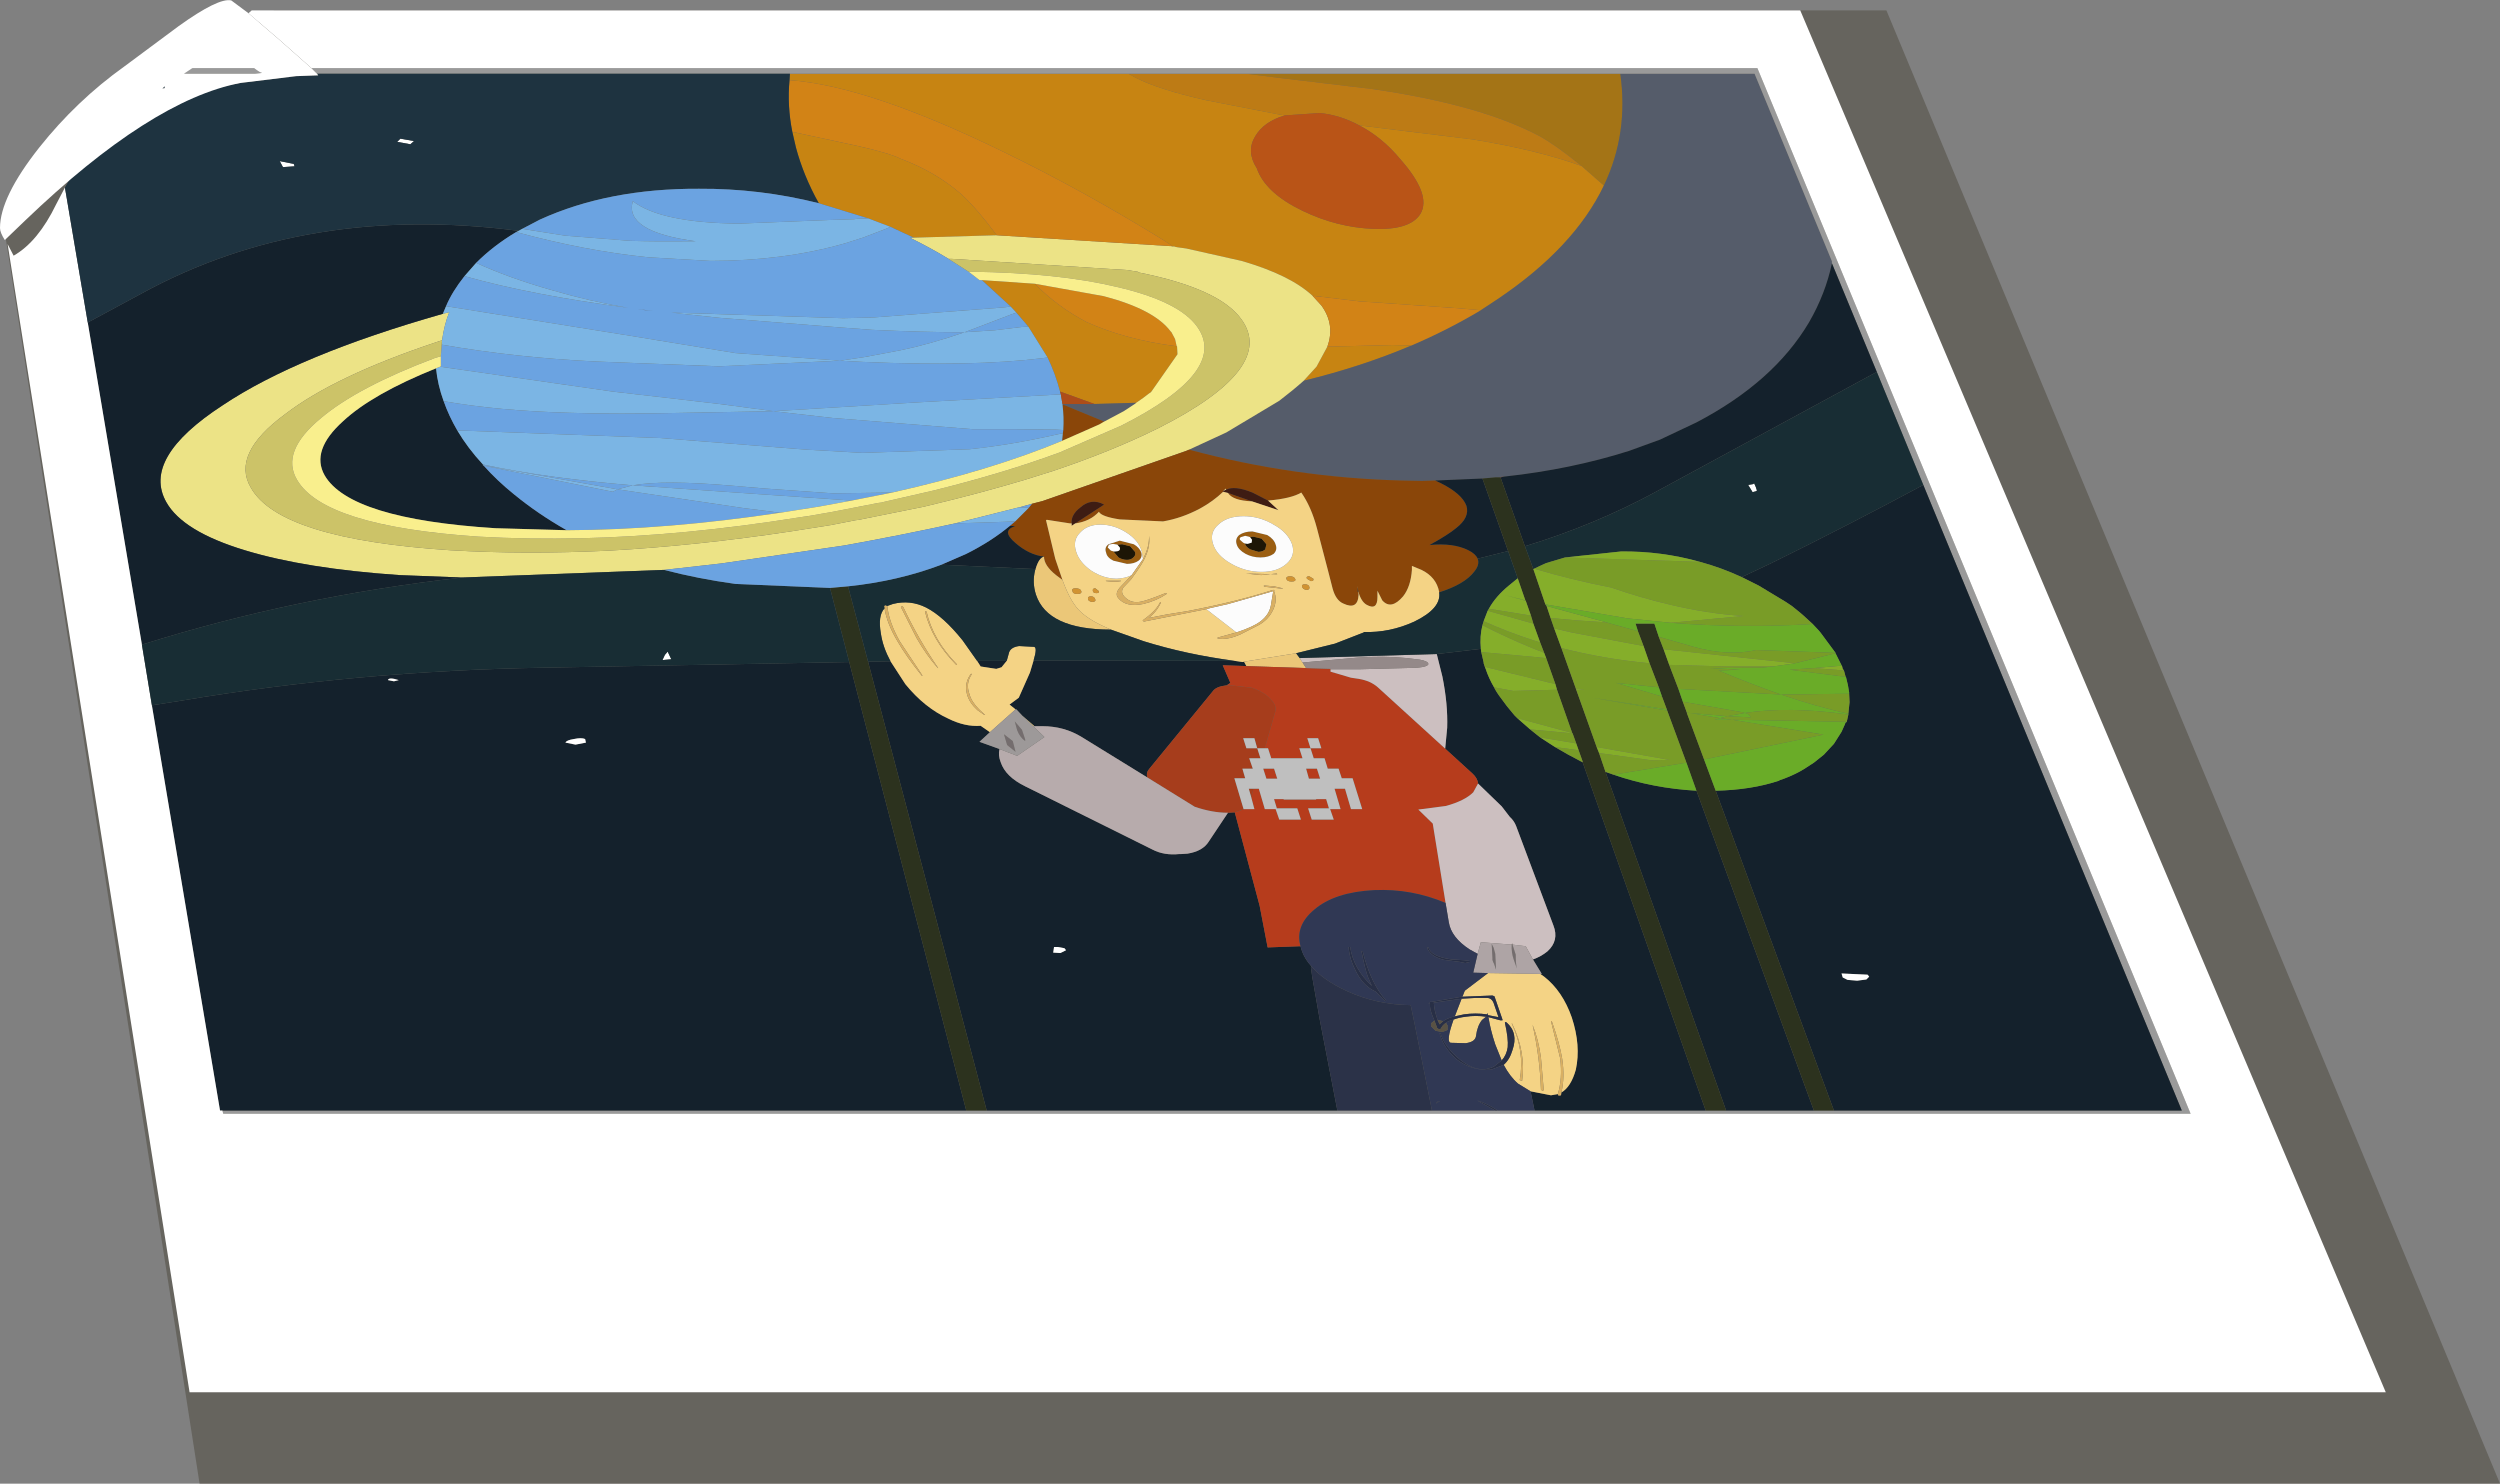 <?xml version="1.0" encoding="UTF-8" standalone="no"?>
<svg xmlns:xlink="http://www.w3.org/1999/xlink" height="185.1px" width="311.9px" xmlns="http://www.w3.org/2000/svg">
  <rect width="100%" height="100%" fill="#808080" stroke="none"/>
  <g transform="matrix(1.0, 0.0, 0.0, 1.0, 146.95, 87.5)">
    <path d="M-113.2 -85.85 L-112.75 -86.2 88.4 -86.2 164.95 97.6 -122.05 97.6 -146.7 -60.75 -144.4 -63.3 -132.4 -72.15 -113.2 -85.85" fill="#504d41" fill-opacity="0.541" fill-rule="evenodd" stroke="none"/>
    <path d="M50.35 -66.8 Q47.15 -69.4 45.15 -70.5 37.75 -74.45 24.2 -76.4 L12.9 -77.75 8.55 -78.3 55.2 -78.3 Q56.25 -70.85 53.15 -64.35 L50.35 -66.8" fill="#a47416" fill-rule="evenodd" stroke="none"/>
    <path d="M8.55 -78.3 L12.9 -77.75 24.2 -76.4 Q37.75 -74.45 45.15 -70.5 47.15 -69.4 50.35 -66.8 44.8 -68.8 36.85 -70.1 L22.65 -71.85 Q20.25 -73.15 17.7 -73.4 L13.35 -73.1 12.45 -73.25 3.5 -75.0 Q-2.45 -76.35 -5.25 -77.8 L-6.15 -78.3 8.55 -78.3" fill="#bd7b15" fill-rule="evenodd" stroke="none"/>
    <path d="M50.35 -66.8 L53.15 -64.35 Q49.45 -56.6 39.85 -50.15 L37.8 -48.8 34.9 -49.05 22.7 -49.9 16.8 -50.6 Q14.0 -53.2 7.95 -54.95 L1.05 -56.5 -0.05 -56.65 -0.3 -56.7 -0.45 -56.75 -0.55 -56.75 -0.6 -56.75 -1.65 -57.45 Q-11.85 -63.75 -21.75 -68.55 -38.65 -76.8 -48.45 -77.5 L-48.4 -78.3 -6.15 -78.3 -5.25 -77.8 Q-2.45 -76.35 3.5 -75.0 L12.45 -73.25 13.35 -73.1 Q10.75 -72.35 9.65 -70.5 8.5 -68.6 9.85 -66.5 10.9 -63.45 15.55 -61.2 19.8 -59.15 24.3 -58.95 28.95 -58.75 30.25 -60.8 31.7 -63.2 27.7 -67.7 25.5 -70.35 22.65 -71.85 L36.85 -70.1 Q44.8 -68.8 50.35 -66.8 M18.65 -44.25 L26.8 -44.45 29.15 -44.4 Q22.9 -41.75 15.7 -40.0 L17.3 -41.75 18.65 -44.25 M-44.8 -62.15 Q-46.7 -65.55 -47.65 -69.1 L-48.1 -71.05 -40.0 -69.3 Q-36.0 -68.4 -34.6 -67.7 -30.2 -66.05 -27.0 -63.25 -25.05 -61.45 -22.6 -58.15 L-32.95 -57.85 -35.85 -59.2 -38.6 -60.25 -44.8 -62.15 M-14.7 -38.65 Q-15.25 -40.8 -16.25 -42.9 L-18.65 -46.75 -20.15 -48.5 -20.85 -49.25 -24.45 -52.55 -17.85 -52.1 Q-15.0 -49.2 -11.35 -47.3 -6.45 -45.1 -0.15 -44.3 L-0.1 -44.3 -0.05 -43.3 -3.3 -38.65 -3.45 -38.5 -3.55 -38.45 Q-4.3 -37.85 -5.2 -37.25 L-10.4 -37.1 -14.7 -38.65" fill="#c78412" fill-rule="evenodd" stroke="none"/>
    <path d="M53.15 -64.35 Q56.25 -70.85 55.2 -78.3 L71.95 -78.3 81.6 -54.9 81.6 -54.65 Q80.8 -50.85 78.75 -47.3 74.35 -39.85 64.7 -34.8 L60.15 -32.65 56.3 -31.25 Q49.05 -28.95 40.8 -28.05 L40.75 -28.05 40.4 -28.0 40.35 -28.0 40.15 -27.95 39.8 -27.95 39.65 -27.95 38.0 -27.8 32.1 -27.55 30.45 -27.5 27.95 -27.55 Q14.4 -27.9 1.4 -31.4 L6.05 -33.55 6.3 -33.7 12.65 -37.5 Q14.35 -38.8 15.7 -40.0 22.9 -41.75 29.15 -44.4 33.7 -46.35 37.8 -48.8 L39.85 -50.15 Q49.45 -56.6 53.15 -64.35 M-14.4 -37.05 L-14.4 -37.1 -10.4 -37.1 -5.2 -37.25 -5.3 -37.15 -5.45 -37.05 -6.75 -36.2 -7.5 -35.8 -9.1 -34.95 -9.2 -34.9 -14.4 -37.05" fill="#455476" fill-opacity="0.502" fill-rule="evenodd" stroke="none"/>
    <path d="M55.2 -78.3 L8.55 -78.3 -6.15 -78.3 -48.4 -78.3 -107.4 -78.3 -108.1 -79.0 72.3 -79.0 126.35 51.45 -119.1 51.45 -119.2 51.05 -26.4 51.05 -23.85 51.05 19.9 51.05 31.7 51.05 39.6 51.05 39.9 51.05 44.5 51.05 65.85 51.05 68.4 51.05 79.35 51.05 81.85 51.05 125.25 51.05 93.0 -27.0 87.2 -41.1 81.6 -54.65 81.6 -54.9 71.95 -78.3 55.2 -78.3 M-115.25 -79.0 Q-114.55 -78.45 -114.25 -78.4 L-115.15 -78.3 -124.0 -78.3 -122.95 -79.0 -115.25 -79.0" fill="#9a9a9a" fill-rule="evenodd" stroke="none"/>
    <path d="M-0.6 -56.75 L-0.55 -56.75 -0.45 -56.75 -0.3 -56.7 -0.05 -56.65 1.05 -56.5 7.95 -54.95 Q14.0 -53.2 16.8 -50.6 L17.85 -49.45 17.9 -49.4 Q19.65 -47.0 18.65 -44.25 L17.3 -41.75 15.7 -40.0 Q14.35 -38.8 12.65 -37.5 L6.3 -33.7 6.05 -33.55 1.4 -31.4 1.05 -31.25 -16.85 -25.0 -18.2 -24.65 -19.8 -24.2 -19.85 -24.2 -27.8 -22.2 Q-34.4 -20.75 -41.6 -19.45 L-57.0 -17.2 -64.1 -16.4 -89.3 -15.45 -97.1 -15.75 Q-108.85 -16.55 -116.4 -18.85 -124.15 -21.2 -126.2 -24.85 -129.3 -30.35 -119.15 -36.95 -109.8 -43.2 -91.7 -48.35 L-90.9 -48.55 Q-91.5 -47.1 -91.8 -45.05 L-92.55 -44.8 Q-105.15 -40.6 -111.35 -35.85 -118.15 -30.85 -115.65 -26.65 -112.05 -20.25 -90.75 -18.85 -81.4 -18.3 -71.0 -18.8 -60.2 -19.4 -48.3 -21.2 L-43.25 -22.0 -40.2 -22.6 -39.75 -22.65 -39.3 -22.75 -32.85 -24.05 -32.35 -24.15 -31.85 -24.25 -30.8 -24.5 Q-24.55 -26.0 -19.05 -27.65 L-15.55 -28.75 Q-8.25 -31.2 -2.4 -34.1 12.4 -41.6 7.9 -47.7 5.15 -51.5 -4.85 -53.5 L-5.0 -53.6 -5.65 -53.7 -6.2 -53.8 -28.15 -55.2 -28.6 -55.2 Q-30.8 -56.55 -33.45 -57.85 L-32.95 -57.85 -22.6 -58.15 -1.0 -56.8 -0.85 -56.8 -0.6 -56.75" fill="#ece386" fill-rule="evenodd" stroke="none"/>
    <path d="M13.35 -73.1 L17.7 -73.4 Q20.25 -73.15 22.65 -71.85 25.5 -70.35 27.7 -67.7 31.7 -63.2 30.25 -60.8 28.95 -58.75 24.3 -58.95 19.8 -59.15 15.55 -61.2 10.9 -63.45 9.85 -66.5 8.5 -68.6 9.65 -70.5 10.75 -72.35 13.35 -73.1" fill="#b95417" fill-rule="evenodd" stroke="none"/>
    <path d="M16.8 -50.6 L22.7 -49.9 34.9 -49.05 37.8 -48.8 Q33.7 -46.35 29.15 -44.4 L26.8 -44.45 18.65 -44.25 Q19.65 -47.0 17.9 -49.4 L17.85 -49.45 16.8 -50.6 M-48.1 -71.05 Q-48.75 -74.3 -48.45 -77.5 -38.65 -76.8 -21.75 -68.55 -11.85 -63.75 -1.65 -57.45 L-0.6 -56.75 -0.85 -56.8 -1.0 -56.8 -22.6 -58.15 Q-25.05 -61.45 -27.0 -63.25 -30.2 -66.05 -34.6 -67.7 -36.0 -68.4 -40.0 -69.3 L-48.1 -71.05 M-17.85 -52.1 L-9.25 -50.55 Q-2.95 -48.9 -0.9 -46.15 L-0.85 -46.1 -0.8 -46.05 -0.35 -45.2 -0.15 -44.3 Q-6.45 -45.1 -11.35 -47.3 -15.0 -49.2 -17.85 -52.1" fill="#d28316" fill-rule="evenodd" stroke="none"/>
    <path d="M1.4 -31.4 Q14.4 -27.9 27.95 -27.55 L30.45 -27.5 32.1 -27.55 32.75 -27.25 Q35.45 -25.9 36.0 -24.4 36.45 -22.95 34.7 -21.6 33.75 -20.8 31.4 -19.5 34.35 -19.8 36.25 -18.85 37.15 -18.4 37.4 -17.8 37.7 -17.05 36.95 -16.15 35.75 -14.6 32.6 -13.6 L32.6 -13.65 Q32.25 -15.5 30.4 -16.4 L29.2 -16.9 29.2 -16.4 Q29.05 -14.3 28.1 -13.1 26.6 -11.35 25.5 -12.6 L24.9 -13.8 24.9 -13.0 Q24.9 -11.3 23.55 -12.05 22.85 -12.45 22.5 -13.75 L22.45 -14.05 22.4 -14.2 22.35 -14.4 22.45 -13.9 22.45 -13.65 22.5 -13.65 22.55 -13.3 Q22.45 -11.35 20.65 -12.2 19.7 -12.6 19.3 -14.1 L18.75 -16.25 17.35 -21.6 Q16.65 -24.25 15.4 -26.05 14.15 -25.3 11.25 -25.05 L9.3 -26.05 Q7.1 -26.95 6.0 -26.4 L6.0 -26.55 5.65 -26.25 5.65 -26.15 Q4.4 -24.95 2.75 -24.05 0.5 -22.85 -1.85 -22.45 L-7.25 -22.7 Q-9.55 -23.05 -9.85 -23.65 -10.95 -22.45 -12.8 -22.2 L-9.2 -24.55 Q-10.8 -25.4 -12.15 -24.2 -13.35 -23.3 -13.25 -22.2 L-13.45 -22.2 -16.35 -22.65 -16.45 -22.6 -15.3 -17.8 -14.4 -15.15 -15.2 -15.75 Q-16.7 -16.95 -16.7 -18.05 -18.6 -18.3 -20.25 -19.75 -22.1 -21.3 -20.3 -21.85 L-20.95 -21.9 -20.3 -22.45 -18.6 -24.15 -18.2 -24.65 -16.85 -25.0 1.05 -31.25 1.4 -31.4 M9.25 -24.95 Q6.85 -25.05 6.25 -26.0 L9.25 -24.95 M-14.3 -33.85 Q-14.2 -35.5 -14.4 -37.05 L-9.2 -34.9 -9.8 -34.55 -14.45 -32.5 -14.35 -33.45 -14.3 -33.85" fill="#8a4609" fill-rule="evenodd" stroke="none"/>
    <path d="M32.1 -27.55 L38.0 -27.8 41.2 -18.75 37.4 -17.8 Q37.15 -18.4 36.25 -18.85 34.35 -19.8 31.4 -19.5 33.75 -20.8 34.7 -21.6 36.45 -22.95 36.0 -24.4 35.45 -25.9 32.75 -27.25 L32.1 -27.55 M40.75 -28.05 L40.8 -28.05 Q49.05 -28.95 56.3 -31.25 L60.15 -32.65 64.7 -34.8 Q74.35 -39.85 78.75 -47.3 80.8 -50.85 81.6 -54.65 L87.2 -41.1 59.65 -26.15 Q52.0 -22.0 43.3 -19.35 L40.25 -27.95 40.75 -28.05 M93.0 -27.0 L125.25 51.05 81.85 51.05 67.1 11.15 Q71.55 11.05 75.0 9.9 L75.05 9.85 Q76.4 9.4 77.6 8.75 L78.2 8.4 78.5 8.2 79.35 7.65 80.6 6.65 81.85 5.3 82.8 3.8 83.25 2.8 Q83.25 2.65 83.4 2.6 L83.45 2.55 83.65 1.65 83.65 1.55 83.8 0.1 83.75 -0.95 83.75 -1.1 83.7 -1.4 83.6 -2.0 83.35 -3.05 83.3 -3.1 83.1 -3.85 82.95 -4.05 82.85 -4.45 82.8 -4.5 82.05 -6.0 82.05 -6.05 80.2 -8.55 79.95 -8.85 79.2 -9.65 78.0 -10.75 77.65 -11.05 76.6 -11.9 75.85 -12.4 72.45 -14.45 70.35 -15.5 73.95 -17.2 Q83.7 -22.0 93.0 -27.0 M79.35 51.05 L68.4 51.05 53.35 8.8 54.35 9.15 Q59.3 10.85 64.7 11.15 L79.35 51.05 M65.85 51.05 L44.5 51.05 44.0 48.65 46.55 49.15 47.4 49.0 47.5 49.2 47.8 49.15 47.85 48.8 Q49.05 48.1 49.65 45.95 50.3 42.95 49.15 39.45 48.0 36.15 45.7 34.35 L45.2 34.0 45.4 34.0 44.3 32.2 Q45.3 31.85 46.1 31.2 47.6 29.85 46.85 27.95 L42.2 15.55 Q41.95 14.9 41.4 14.4 L40.4 13.1 37.45 10.25 Q37.4 9.6 36.75 9.0 L33.35 5.9 33.6 3.3 Q33.7 0.35 33.0 -3.1 L32.3 -5.9 37.8 -6.55 37.85 -6.15 38.15 -4.85 38.15 -4.75 38.3 -4.3 38.4 -4.05 Q38.8 -2.85 39.45 -1.75 L39.55 -1.55 39.75 -1.2 40.05 -0.75 41.05 0.6 42.0 1.75 42.35 2.1 43.95 3.5 45.2 4.5 47.05 5.7 48.7 6.65 50.3 7.5 50.5 7.6 65.85 51.05 M19.9 51.05 L-23.85 51.05 -38.65 -4.95 -35.85 -5.0 -34.0 -2.15 Q-31.6 0.8 -28.65 2.15 -26.55 3.2 -24.6 3.05 L-23.45 3.85 -24.75 5.05 -22.25 5.95 Q-22.45 6.7 -22.1 7.6 -21.5 9.4 -19.05 10.6 L-3.15 18.5 Q-1.7 19.25 0.2 19.05 L0.45 19.05 1.2 19.0 Q3.1 18.7 3.85 17.5 L6.25 13.9 7.1 13.85 10.2 25.5 11.2 30.7 15.3 30.55 15.5 31.2 Q15.85 32.15 16.65 33.05 L16.6 33.2 16.75 34.3 17.7 39.7 19.9 51.05 M-26.4 51.05 L-119.2 51.05 -119.5 51.05 -128.0 0.5 -127.7 0.45 -124.25 -0.1 Q-102.35 -3.8 -79.1 -4.2 L-41.0 -4.9 -26.4 51.05 M-20.95 -21.9 L-20.3 -21.85 Q-22.1 -21.3 -20.25 -19.75 -18.6 -18.3 -16.7 -18.05 -17.35 -17.9 -17.75 -16.5 L-29.5 -17.05 -26.4 -18.4 Q-23.3 -19.95 -20.95 -21.9 M8.55 -4.4 L5.6 -4.5 6.55 -2.3 6.1 -2.0 Q4.75 -1.85 4.35 -1.25 L-3.55 8.4 Q-4.0 8.9 -3.8 9.5 L-12.0 4.45 Q-14.2 3.1 -16.9 3.1 L-17.9 3.1 -19.4 1.8 -20.15 1.0 -20.25 1.0 -21.0 0.4 -19.85 -0.45 -18.45 -3.6 -18.0 -5.1 7.1 -5.05 8.1 -4.9 8.25 -4.95 8.55 -4.4 M86.25 34.35 L86.05 34.1 82.8 33.95 82.95 34.45 83.55 34.75 84.75 34.85 85.9 34.7 86.25 34.35 M-82.25 -58.7 L-82.55 -58.55 Q-85.4 -56.85 -87.55 -54.7 L-89.0 -53.05 Q-90.55 -51.1 -91.3 -49.3 L-91.7 -48.35 Q-109.8 -43.2 -119.15 -36.95 -129.3 -30.35 -126.2 -24.85 -124.15 -21.2 -116.4 -18.85 -108.85 -16.55 -97.1 -15.75 L-89.3 -15.45 Q-110.05 -13.1 -129.0 -7.15 L-129.25 -7.1 -136.0 -47.25 -135.75 -47.4 -129.35 -50.85 Q-108.75 -62.15 -82.25 -58.7 M-92.55 -41.55 Q-92.35 -39.5 -91.6 -37.45 -90.95 -35.6 -89.9 -33.8 -88.6 -31.6 -86.7 -29.55 L-86.7 -29.45 -86.6 -29.4 Q-84.95 -27.55 -82.85 -25.85 -79.8 -23.35 -76.25 -21.35 L-85.15 -21.6 Q-103.3 -22.75 -106.45 -28.2 -108.2 -31.3 -104.15 -34.95 -100.5 -38.35 -92.55 -41.55 M-98.55 -2.65 L-97.8 -2.5 -97.2 -2.65 Q-98.45 -3.05 -98.55 -2.65 M-65.45 -48.7 L-66.45 -48.8 -67.5 -48.95 -65.45 -48.7 M-25.05 -5.05 L-21.35 -5.05 -22.0 -4.25 -22.65 -4.05 -24.6 -4.35 -25.05 -5.05 M-14.65 31.4 L-13.95 31.05 -14.15 30.8 -14.95 30.65 -15.45 30.65 -15.55 31.35 -14.65 31.4 M-75.35 4.7 Q-76.3 4.85 -76.4 5.15 L-75.15 5.4 -73.85 5.15 -73.95 4.7 Q-74.4 4.5 -75.35 4.7" fill="#14212c" fill-rule="evenodd" stroke="none"/>
    <path d="M40.15 -27.95 L40.35 -28.0 40.4 -28.0 40.75 -28.05 40.25 -27.95 40.15 -27.95" fill="#a54116" fill-rule="evenodd" stroke="none"/>
    <path d="M38.0 -27.8 L39.65 -27.95 39.8 -27.95 40.15 -27.95 40.25 -27.95 43.3 -19.35 44.35 -16.5 45.85 -12.1 46.0 -11.9 46.5 -10.4 46.95 -9.1 47.85 -6.65 49.65 -1.6 49.7 -1.45 52.25 5.7 52.55 6.45 53.35 8.8 68.4 51.05 65.85 51.05 50.5 7.6 50.5 7.5 50.0 6.1 49.7 5.25 49.25 4.0 49.2 3.95 47.3 -1.45 47.1 -2.15 45.95 -5.4 45.7 -6.05 45.2 -7.35 44.35 -9.7 44.05 -10.7 43.4 -12.55 43.35 -12.6 42.4 -15.35 41.2 -18.75 38.0 -27.8 M81.85 51.05 L79.35 51.05 64.7 11.15 63.45 7.65 61.05 1.15 61.0 1.0 60.4 -0.6 60.0 -1.75 58.85 -4.75 58.1 -6.9 57.4 -8.75 57.1 -9.7 59.45 -9.7 60.0 -8.05 60.6 -6.5 61.3 -4.55 62.45 -1.55 63.0 0.05 63.5 1.4 63.5 1.45 65.65 7.25 67.1 11.15 81.85 51.05 M-23.85 51.05 L-26.4 51.05 -41.0 -4.9 -43.4 -14.15 -41.15 -14.35 -38.65 -4.95 -23.85 51.05" fill="#2c321e" fill-rule="evenodd" stroke="none"/>
    <path d="M-13.25 -22.2 Q-13.35 -23.3 -12.15 -24.2 -10.8 -25.4 -9.2 -24.55 L-12.8 -22.2 -13.25 -21.9 -13.25 -22.2 M5.65 -26.15 L5.65 -26.25 6.0 -26.4 Q7.1 -26.95 9.3 -26.05 L11.25 -25.05 12.55 -23.85 9.25 -24.95 6.25 -26.0 5.65 -26.15" fill="#3e1c13" fill-rule="evenodd" stroke="none"/>
    <path d="M-14.4 -15.15 L-15.3 -17.8 -16.45 -22.6 -16.35 -22.65 -13.45 -22.2 -13.25 -22.2 -13.25 -21.9 -12.8 -22.2 Q-10.95 -22.45 -9.85 -23.65 -9.55 -23.05 -7.25 -22.7 L-1.85 -22.45 Q0.5 -22.85 2.75 -24.05 4.4 -24.95 5.65 -26.15 L6.25 -26.0 Q6.85 -25.05 9.25 -24.95 L12.55 -23.85 11.25 -25.05 Q14.15 -25.3 15.4 -26.05 16.65 -24.25 17.35 -21.6 L18.75 -16.25 19.3 -14.1 Q19.7 -12.6 20.65 -12.2 22.45 -11.35 22.55 -13.3 L22.5 -13.65 22.5 -13.75 Q22.85 -12.45 23.55 -12.05 24.9 -11.3 24.9 -13.0 L24.9 -13.8 25.5 -12.6 Q26.6 -11.35 28.1 -13.1 29.05 -14.3 29.2 -16.4 L29.2 -16.9 30.4 -16.4 Q32.25 -15.5 32.6 -13.65 L32.6 -13.6 Q32.9 -11.6 29.5 -9.95 26.45 -8.55 23.2 -8.65 L23.2 -8.6 19.6 -7.2 14.75 -6.0 8.25 -4.95 8.1 -4.9 7.1 -5.05 Q1.05 -5.85 -4.25 -7.5 L-8.35 -8.95 Q-10.95 -10.05 -12.1 -11.15 -13.35 -12.25 -14.4 -15.15 M5.65 -26.25 L6.0 -26.55 6.0 -26.4 5.65 -26.25 M22.45 -13.9 L22.35 -14.4 22.4 -14.2 22.45 -13.9 M14.25 -19.6 Q13.7 -21.1 11.95 -22.05 10.2 -23.1 8.2 -23.1 6.15 -23.1 5.05 -22.05 3.9 -21.05 4.4 -19.6 4.85 -18.2 6.6 -17.2 8.4 -16.15 10.45 -16.15 12.45 -16.15 13.6 -17.2 14.7 -18.2 14.25 -19.6 M12.35 -15.95 L10.4 -15.75 8.45 -15.95 8.4 -15.95 12.4 -15.85 12.35 -15.95 M10.7 -14.4 L10.8 -14.3 13.05 -14.05 13.1 -14.1 12.0 -14.35 10.8 -14.45 10.7 -14.4 M7.3 -8.6 L4.95 -7.95 4.95 -7.85 Q6.1 -7.6 7.8 -8.35 L10.15 -9.55 Q11.35 -10.25 11.9 -11.45 12.45 -12.65 12.0 -13.75 L12.05 -13.75 12.0 -13.9 11.85 -13.9 Q7.4 -12.45 1.15 -11.25 L-1.35 -10.85 -3.65 -10.4 Q-2.65 -11.15 -2.1 -12.35 L-2.2 -12.4 Q-2.7 -11.3 -4.4 -10.1 L-4.25 -9.95 3.55 -11.5 7.3 -8.6 M16.1 -15.3 L16.6 -15.0 Q17.0 -15.0 16.9 -15.3 L16.4 -15.6 Q15.95 -15.6 16.1 -15.3 M15.5 -14.3 Q15.6 -13.95 16.1 -13.9 16.5 -13.95 16.4 -14.3 16.3 -14.6 15.85 -14.6 15.4 -14.6 15.5 -14.3 M13.55 -15.25 Q13.65 -14.95 14.2 -14.95 14.75 -14.95 14.65 -15.25 14.5 -15.6 14.0 -15.6 13.45 -15.6 13.55 -15.25 M-18.0 -5.1 L-18.45 -3.6 -19.85 -0.45 -21.0 0.4 -20.25 1.0 -23.45 3.85 -24.6 3.05 Q-26.55 3.2 -28.65 2.15 -31.6 0.8 -34.0 -2.15 L-35.85 -5.0 Q-36.8 -6.75 -37.05 -8.45 -37.45 -10.7 -36.6 -11.6 -36.3 -9.7 -34.95 -7.45 -33.95 -5.7 -31.95 -3.2 L-31.85 -3.2 -34.7 -7.5 Q-36.05 -9.9 -36.25 -11.9 L-35.55 -12.15 Q-33.4 -12.7 -31.4 -11.7 -29.25 -10.6 -26.85 -7.6 L-25.05 -5.05 -24.6 -4.35 -22.65 -4.05 -22.0 -4.25 -21.35 -5.05 -21.1 -5.95 Q-20.95 -6.75 -19.8 -6.9 L-17.95 -6.8 Q-17.5 -6.75 -18.0 -5.1 M-19.4 1.8 L-17.9 3.1 -18.05 3.1 -19.4 1.8 M45.2 34.0 L45.7 34.35 Q48.0 36.15 49.15 39.45 50.3 42.95 49.65 45.95 49.05 48.1 47.85 48.8 48.3 46.9 47.95 44.6 47.65 42.7 46.65 39.9 L46.55 39.9 47.7 44.55 Q48.0 47.1 47.4 49.0 L46.55 49.15 44.0 48.65 42.45 47.7 Q41.45 46.85 40.65 45.35 41.4 44.7 41.75 43.5 42.5 41.35 41.0 40.05 L40.85 40.0 40.8 40.1 Q41.25 42.1 41.15 43.15 41.0 44.15 40.4 44.8 L39.6 42.8 Q39.0 41.0 38.75 39.4 L40.25 39.8 40.5 39.8 40.5 39.7 39.5 36.8 39.25 36.7 35.5 36.85 35.8 36.1 38.7 33.9 45.2 34.0 M41.65 40.2 Q43.3 43.7 42.65 47.25 L42.95 47.35 Q43.45 43.8 41.7 40.2 L41.65 40.2 M45.5 48.6 L45.65 48.5 45.3 44.45 Q45.0 42.2 44.25 40.35 45.15 44.3 45.3 48.45 L45.5 48.6 M34.4 39.7 Q35.05 39.45 35.9 39.35 37.2 39.15 38.45 39.35 L37.95 39.75 Q37.35 40.5 37.2 41.75 37.1 42.5 35.9 42.65 L34.05 42.6 Q33.4 42.5 34.4 39.7 M35.4 37.1 L37.15 37.0 38.55 37.0 Q39.15 37.0 39.4 37.65 L40.0 39.4 38.7 39.15 38.65 38.9 38.55 39.05 Q37.15 38.85 35.7 39.05 L34.55 39.3 35.4 37.1 M-34.55 -11.75 L-32.6 -7.9 Q-31.4 -5.8 -29.95 -4.15 L-29.9 -4.15 Q-32.4 -7.8 -34.25 -11.75 L-34.4 -11.9 -34.55 -11.75 M-31.5 -11.25 L-31.55 -11.2 Q-30.7 -7.65 -27.65 -4.55 -27.55 -4.5 -27.55 -4.6 -30.55 -7.65 -31.35 -11.2 L-31.5 -11.25 M-26.3 -0.85 Q-26.0 0.2 -25.0 1.1 L-24.15 1.7 -24.05 1.7 -24.8 1.0 Q-25.75 0.05 -26.0 -0.9 -26.5 -2.25 -25.7 -3.4 L-25.8 -3.45 Q-26.7 -2.3 -26.3 -0.85 M-4.35 -17.75 L-4.5 -18.7 Q-4.9 -20.1 -6.4 -21.05 -7.95 -22.05 -9.65 -22.05 -11.3 -22.05 -12.2 -21.05 -13.15 -20.1 -12.7 -18.7 -12.3 -17.35 -10.8 -16.3 -9.25 -15.3 -7.6 -15.3 -6.6 -15.35 -5.85 -15.7 L-5.85 -15.65 -7.05 -14.4 Q-7.95 -13.5 -7.45 -12.9 -6.5 -11.7 -4.3 -12.15 -2.65 -12.55 -1.4 -13.4 L-1.4 -13.5 -1.55 -13.5 Q-3.8 -12.6 -4.55 -12.45 -5.7 -12.2 -6.45 -12.85 -7.25 -13.5 -6.8 -14.2 L-5.85 -15.2 Q-4.55 -16.95 -4.15 -17.8 -3.4 -19.35 -3.6 -20.65 -3.55 -19.4 -4.2 -18.05 L-4.35 -17.75 M-8.95 -15.0 Q-7.75 -14.85 -7.1 -15.0 L-7.1 -15.05 -7.15 -15.05 -9.0 -15.05 -8.95 -15.0 M-10.85 -13.1 Q-11.3 -13.1 -11.2 -12.7 -11.1 -12.45 -10.65 -12.4 -10.2 -12.45 -10.3 -12.7 -10.4 -13.1 -10.85 -13.1 M-10.6 -13.75 Q-10.55 -13.5 -10.15 -13.5 -9.8 -13.5 -9.85 -13.75 L-10.3 -14.1 Q-10.7 -14.1 -10.6 -13.75 M-12.75 -14.1 Q-13.3 -14.1 -13.15 -13.75 -13.1 -13.4 -12.55 -13.4 -11.95 -13.4 -12.05 -13.75 -12.15 -14.1 -12.75 -14.1" fill="#f4d385" fill-rule="evenodd" stroke="none"/>
    <path d="M9.0 -20.5 L9.4 -20.55 10.45 -20.3 11.05 -19.6 10.9 -18.95 Q10.55 -18.65 10.05 -18.65 L9.05 -18.95 Q8.5 -19.25 8.4 -19.6 L8.35 -19.7 8.7 -19.65 9.2 -19.8 9.25 -20.15 9.0 -20.5 M-7.55 -19.55 L-6.95 -19.6 -5.95 -19.35 -5.35 -18.65 Q-5.2 -18.25 -5.55 -17.95 -5.85 -17.65 -6.35 -17.65 -6.9 -17.65 -7.4 -17.95 L-8.0 -18.65 -8.0 -18.7 -7.85 -18.7 Q-7.1 -18.7 -7.25 -19.2 L-7.55 -19.55" fill="#1d1606" fill-rule="evenodd" stroke="none"/>
    <path d="M8.35 -19.7 L8.4 -19.6 Q8.5 -19.25 9.05 -18.95 L10.05 -18.65 Q10.55 -18.65 10.9 -18.95 L11.05 -19.6 10.45 -20.3 9.4 -20.55 9.0 -20.5 8.4 -20.65 7.9 -20.5 Q7.65 -20.4 7.75 -20.15 L8.15 -19.8 8.35 -19.7 M12.2 -19.55 Q12.45 -18.9 11.95 -18.4 11.3 -17.95 10.3 -17.95 9.3 -17.95 8.45 -18.4 7.55 -18.9 7.35 -19.55 7.1 -20.25 7.65 -20.75 8.3 -21.2 9.3 -21.2 L11.15 -20.75 Q12.0 -20.25 12.2 -19.55 M-8.0 -18.7 L-8.0 -18.65 -7.4 -17.95 Q-6.9 -17.65 -6.35 -17.65 -5.85 -17.65 -5.55 -17.95 -5.2 -18.25 -5.35 -18.65 L-5.95 -19.35 -6.95 -19.6 -7.55 -19.55 -8.1 -19.65 -8.6 -19.55 -8.75 -19.2 -8.35 -18.8 -8.0 -18.7 M-5.5 -19.6 Q-4.8 -19.2 -4.55 -18.55 -4.4 -17.95 -4.9 -17.55 -5.45 -17.15 -6.35 -17.15 L-8.05 -17.55 Q-8.85 -17.95 -8.95 -18.55 -9.2 -19.2 -8.65 -19.6 L-7.25 -20.05 -5.5 -19.6" fill="#9b5e11" fill-rule="evenodd" stroke="none"/>
    <path d="M14.25 -19.6 Q14.7 -18.2 13.6 -17.2 12.45 -16.15 10.45 -16.15 8.4 -16.15 6.6 -17.2 4.85 -18.2 4.4 -19.6 3.9 -21.05 5.05 -22.05 6.15 -23.1 8.2 -23.1 10.2 -23.1 11.95 -22.05 13.7 -21.1 14.25 -19.6 M12.2 -19.55 Q12.0 -20.25 11.15 -20.75 L9.3 -21.2 Q8.3 -21.2 7.65 -20.75 7.1 -20.25 7.35 -19.55 7.55 -18.9 8.45 -18.4 9.3 -17.95 10.3 -17.95 11.3 -17.95 11.95 -18.4 12.45 -18.9 12.2 -19.55 M3.55 -11.5 L4.1 -11.65 6.3 -12.15 11.9 -13.75 11.6 -11.95 Q11.35 -10.6 9.9 -9.7 8.85 -9.1 7.3 -8.6 L3.55 -11.5 M-5.5 -19.6 L-7.25 -20.05 -8.65 -19.6 Q-9.2 -19.2 -8.95 -18.55 -8.85 -17.95 -8.05 -17.55 L-6.35 -17.15 Q-5.45 -17.15 -4.9 -17.55 -4.4 -17.95 -4.55 -18.55 -4.8 -19.2 -5.5 -19.6 M-5.85 -15.7 Q-6.6 -15.35 -7.6 -15.3 -9.25 -15.3 -10.8 -16.3 -12.3 -17.35 -12.7 -18.7 -13.15 -20.1 -12.2 -21.05 -11.3 -22.05 -9.65 -22.05 -7.95 -22.05 -6.4 -21.05 -4.9 -20.1 -4.5 -18.7 L-4.35 -17.75 -5.8 -15.7 -5.85 -15.7" fill="#fcfcfc" fill-rule="evenodd" stroke="none"/>
    <path d="M3.55 -11.5 L-4.25 -9.95 -4.4 -10.1 Q-2.7 -11.3 -2.2 -12.4 L-2.1 -12.35 Q-2.65 -11.15 -3.65 -10.4 L-1.35 -10.85 1.15 -11.25 Q7.4 -12.45 11.85 -13.9 L12.0 -13.9 12.05 -13.75 12.0 -13.75 Q12.45 -12.65 11.9 -11.45 11.35 -10.25 10.15 -9.55 L7.8 -8.35 Q6.1 -7.6 4.95 -7.85 L4.95 -7.95 7.3 -8.6 Q8.85 -9.1 9.9 -9.7 11.35 -10.6 11.6 -11.95 L11.9 -13.75 6.3 -12.15 4.1 -11.65 3.55 -11.5 M10.7 -14.4 L10.8 -14.45 12.0 -14.35 13.1 -14.1 13.05 -14.05 10.8 -14.3 10.7 -14.4 M12.35 -15.95 L12.4 -15.85 8.4 -15.95 8.45 -15.95 10.4 -15.75 12.35 -15.95 M47.85 48.8 L47.8 49.15 47.5 49.2 47.4 49.0 Q48.0 47.1 47.7 44.55 L46.55 39.9 46.65 39.9 Q47.65 42.7 47.95 44.6 48.3 46.9 47.85 48.8 M41.65 40.2 L41.7 40.2 Q43.45 43.8 42.95 47.35 L42.65 47.25 Q43.3 43.7 41.65 40.2 M45.5 48.6 L45.3 48.45 Q45.15 44.3 44.25 40.35 45.0 42.2 45.3 44.45 L45.65 48.5 45.5 48.6 M-31.5 -11.25 L-31.35 -11.2 Q-30.55 -7.65 -27.55 -4.6 -27.55 -4.5 -27.65 -4.55 -30.7 -7.65 -31.55 -11.2 L-31.5 -11.25 M-34.55 -11.75 L-34.4 -11.9 -34.25 -11.75 Q-32.4 -7.8 -29.9 -4.15 L-29.95 -4.15 Q-31.4 -5.8 -32.6 -7.9 L-34.55 -11.75 M-36.6 -11.6 L-36.65 -11.9 -36.5 -12.0 -36.25 -11.9 Q-36.05 -9.9 -34.7 -7.5 L-31.85 -3.2 -31.95 -3.2 Q-33.95 -5.7 -34.95 -7.45 -36.3 -9.7 -36.6 -11.6 M-26.3 -0.85 Q-26.7 -2.3 -25.8 -3.45 L-25.7 -3.4 Q-26.5 -2.25 -26.0 -0.9 -25.75 0.05 -24.8 1.0 L-24.05 1.7 -24.15 1.7 -25.0 1.1 Q-26.0 0.2 -26.3 -0.85 M-4.35 -17.75 L-4.2 -18.05 Q-3.55 -19.4 -3.6 -20.65 -3.4 -19.35 -4.15 -17.8 -4.55 -16.95 -5.85 -15.2 L-6.8 -14.2 Q-7.25 -13.5 -6.45 -12.85 -5.7 -12.2 -4.55 -12.45 -3.8 -12.6 -1.55 -13.5 L-1.4 -13.5 -1.4 -13.4 Q-2.65 -12.55 -4.3 -12.15 -6.5 -11.7 -7.45 -12.9 -7.95 -13.5 -7.05 -14.4 L-5.85 -15.65 -5.85 -15.7 -5.8 -15.7 -4.35 -17.75 M-8.95 -15.0 L-9.0 -15.05 -7.15 -15.05 -7.1 -15.05 -7.1 -15.0 Q-7.75 -14.85 -8.95 -15.0" fill="#d8af63" fill-rule="evenodd" stroke="none"/>
    <path d="M13.55 -15.25 Q13.45 -15.6 14.0 -15.6 14.5 -15.6 14.65 -15.25 14.75 -14.95 14.2 -14.95 13.65 -14.95 13.55 -15.25 M15.5 -14.3 Q15.4 -14.6 15.85 -14.6 16.3 -14.6 16.4 -14.3 16.5 -13.95 16.1 -13.9 15.6 -13.95 15.5 -14.3 M16.1 -15.3 Q15.95 -15.6 16.4 -15.6 L16.9 -15.3 Q17.0 -15.0 16.6 -15.0 L16.1 -15.3 M-12.75 -14.1 Q-12.15 -14.1 -12.05 -13.75 -11.95 -13.4 -12.55 -13.4 -13.1 -13.4 -13.15 -13.75 -13.3 -14.1 -12.75 -14.1 M-10.6 -13.75 Q-10.7 -14.1 -10.3 -14.1 L-9.85 -13.75 Q-9.8 -13.5 -10.15 -13.5 -10.55 -13.5 -10.6 -13.75 M-10.85 -13.1 Q-10.4 -13.1 -10.3 -12.7 -10.2 -12.45 -10.65 -12.4 -11.1 -12.45 -11.2 -12.7 -11.3 -13.1 -10.85 -13.1" fill="#d19332" fill-rule="evenodd" stroke="none"/>
    <path d="M-119.2 51.05 L-119.1 51.45 126.35 51.45 72.3 -79.0 -108.1 -79.0 -112.05 -82.5 -115.95 -85.85 -115.55 -86.2 77.65 -86.2 150.7 86.2 -123.3 86.2 -146.0 -57.05 -145.25 -55.6 Q-142.2 -57.35 -139.95 -62.0 L-138.85 -64.1 -136.0 -47.25 -129.25 -7.1 -128.0 0.5 -119.5 51.05 -119.2 51.05 M9.0 -20.5 L9.25 -20.15 9.2 -19.8 8.7 -19.65 8.35 -19.7 8.15 -19.8 7.75 -20.15 Q7.65 -20.4 7.9 -20.5 L8.4 -20.65 9.0 -20.5 M71.7 -26.1 L71.15 -27.0 71.75 -27.1 71.9 -27.2 72.1 -26.75 72.25 -26.3 72.1 -26.2 71.7 -26.1 M86.25 34.35 L85.9 34.7 84.75 34.85 83.55 34.75 82.95 34.45 82.8 33.95 86.05 34.1 86.25 34.35 M-110.3 -67.05 L-110.2 -66.75 -111.65 -66.65 -112.05 -67.4 -110.3 -67.05 M-95.75 -69.5 L-97.4 -69.8 -97.0 -70.2 -95.3 -69.9 -95.75 -69.5 M-98.55 -2.65 Q-98.45 -3.05 -97.2 -2.65 L-97.8 -2.5 -98.55 -2.65 M-64.0 -5.8 L-63.65 -6.2 -63.2 -5.25 -64.3 -5.15 -64.0 -5.8 M-7.55 -19.55 L-7.25 -19.2 Q-7.1 -18.7 -7.85 -18.7 L-8.0 -18.7 -8.35 -18.8 -8.75 -19.2 -8.6 -19.55 -8.1 -19.65 -7.55 -19.55 M-14.65 31.4 L-15.55 31.35 -15.45 30.65 -14.95 30.65 -14.15 30.8 -13.95 31.05 -14.65 31.4 M-75.35 4.7 Q-74.4 4.5 -73.95 4.7 L-73.85 5.15 -75.15 5.4 -76.4 5.15 Q-76.3 4.85 -75.35 4.7" fill="#ffffff" fill-rule="evenodd" stroke="none"/>
    <path d="M-16.7 -18.05 Q-16.7 -16.95 -15.2 -15.75 L-14.4 -15.15 Q-13.35 -12.25 -12.1 -11.15 -10.95 -10.05 -8.35 -8.95 -16.25 -8.95 -17.7 -13.3 -18.2 -14.85 -17.8 -16.4 L-17.75 -16.5 Q-17.35 -17.9 -16.7 -18.05 M16.0 -4.15 L8.55 -4.4 8.25 -4.95 14.75 -6.0 15.2 -5.4 15.55 -4.85 16.0 -4.15" fill="#ebc778" fill-rule="evenodd" stroke="none"/>
    <path d="M10.85 5.85 L12.1 1.45 Q12.45 0.6 11.55 -0.3 10.7 -1.2 9.2 -1.7 L6.55 -2.0 6.1 -2.0 6.55 -2.3 5.6 -4.5 8.55 -4.4 16.0 -4.15 19.05 -4.05 19.05 -4.0 19.05 -3.7 21.6 -2.95 22.6 -2.8 Q24.05 -2.55 24.95 -1.75 L33.35 5.9 36.75 9.0 Q37.4 9.6 37.45 10.25 L36.85 11.35 Q35.8 12.4 33.45 13.05 L30.0 13.5 31.8 15.25 33.4 25.15 Q29.15 23.35 24.5 23.55 19.55 23.8 17.0 26.0 14.6 28.0 15.3 30.55 L11.2 30.7 10.2 25.5 7.1 13.85 8.3 13.45 9.55 13.45 9.15 11.95 9.45 10.9 10.1 10.9 10.85 13.45 12.2 13.45 12.65 14.75 15.35 14.75 14.9 13.35 12.35 13.35 12.0 12.2 13.2 12.2 13.2 12.25 17.25 12.25 17.25 12.2 18.5 12.2 18.85 13.35 16.25 13.35 16.7 14.75 19.45 14.75 19.0 13.45 20.3 13.45 19.55 10.9 20.85 10.9 21.6 13.45 23.0 13.45 21.8 9.6 20.45 9.6 20.05 8.4 18.7 8.4 18.3 7.1 16.95 7.1 16.55 5.85 17.9 5.85 17.5 4.6 16.15 4.6 16.55 5.85 15.15 5.85 15.55 7.1 11.65 7.1 11.25 5.85 10.85 5.85 M12.4 9.65 L11.05 9.65 10.65 8.4 12.0 8.4 12.4 9.65 M17.35 8.4 L17.75 9.65 16.35 9.65 16.0 8.4 17.35 8.4" fill="#b63c1c" fill-rule="evenodd" stroke="none"/>
    <path d="M6.1 -2.0 L6.55 -2.0 9.2 -1.7 Q10.7 -1.2 11.55 -0.3 12.45 0.6 12.1 1.45 L10.85 5.85 9.9 5.85 9.55 4.6 8.15 4.6 8.55 5.85 9.9 5.85 10.3 7.1 8.9 7.1 9.35 8.4 8.05 8.4 8.4 9.6 7.05 9.6 8.2 13.45 8.3 13.45 7.1 13.85 6.25 13.9 6.2 13.9 Q4.3 13.9 2.1 13.15 L-3.8 9.5 Q-4.0 8.9 -3.55 8.4 L4.35 -1.25 Q4.75 -1.85 6.1 -2.0 M9.45 10.9 L9.15 11.95 8.85 10.9 9.45 10.9" fill="#a63d1c" fill-rule="evenodd" stroke="none"/>
    <path d="M33.4 25.15 L31.8 15.25 30.0 13.5 33.45 13.05 Q35.8 12.4 36.85 11.35 L37.45 10.25 40.4 13.1 41.4 14.4 Q41.95 14.9 42.2 15.55 L46.85 27.95 Q47.6 29.85 46.1 31.2 45.3 31.85 44.3 32.2 L43.4 30.55 41.75 30.35 41.7 30.2 41.65 30.35 37.8 30.05 37.4 31.5 36.4 30.95 Q34.1 29.45 33.8 27.55 L33.4 25.15 M33.35 5.9 L24.95 -1.75 Q24.05 -2.55 22.6 -2.8 L21.6 -2.95 19.05 -3.7 19.05 -4.0 22.6 -4.0 28.35 -4.15 Q31.15 -4.15 31.25 -4.65 31.25 -5.0 30.2 -5.2 L28.55 -5.4 Q25.6 -5.7 22.35 -5.45 L19.0 -5.15 15.65 -4.85 15.55 -4.85 15.2 -5.4 32.3 -5.9 33.0 -3.1 Q33.7 0.35 33.6 3.3 L33.35 5.9" fill="#ccbfc0" fill-rule="evenodd" stroke="none"/>
    <path d="M19.05 -4.0 L19.05 -4.05 16.0 -4.15 15.55 -4.85 15.65 -4.85 19.0 -5.15 22.35 -5.45 Q25.6 -5.7 28.55 -5.4 L30.2 -5.2 Q31.25 -5.0 31.25 -4.65 31.15 -4.15 28.35 -4.15 L22.6 -4.0 19.05 -4.0" fill="#948989" fill-rule="evenodd" stroke="none"/>
    <path d="M87.2 -41.1 L93.0 -27.0 Q83.7 -22.0 73.95 -17.2 L70.35 -15.5 Q67.75 -16.7 65.15 -17.4 60.35 -18.75 55.3 -18.7 L48.3 -17.95 45.95 -17.25 45.4 -17.0 44.45 -16.55 44.35 -16.5 43.3 -19.35 Q52.0 -22.0 59.65 -26.15 L87.2 -41.1 M37.4 -17.8 L41.2 -18.75 42.4 -15.35 41.3 -14.45 Q39.65 -13.1 38.8 -11.55 L38.65 -11.3 38.15 -10.0 38.0 -9.5 Q37.65 -8.15 37.8 -6.55 L32.3 -5.9 15.2 -5.4 14.75 -6.0 19.6 -7.2 23.2 -8.6 23.2 -8.65 Q26.45 -8.55 29.5 -9.95 32.9 -11.6 32.6 -13.6 35.75 -14.6 36.95 -16.15 37.7 -17.05 37.4 -17.8 M22.5 -13.65 L22.45 -13.65 22.45 -13.9 22.4 -14.2 22.45 -14.05 22.5 -13.75 22.5 -13.65 M7.1 -5.05 L-18.0 -5.1 Q-17.5 -6.75 -17.95 -6.8 L-19.8 -6.9 Q-20.95 -6.75 -21.1 -5.95 L-21.35 -5.05 -25.05 -5.05 -26.85 -7.6 Q-29.25 -10.6 -31.4 -11.7 -33.4 -12.7 -35.55 -12.15 L-36.25 -11.9 -36.5 -12.0 -36.65 -11.9 -36.6 -11.6 Q-37.45 -10.7 -37.05 -8.45 -36.8 -6.75 -35.85 -5.0 L-38.65 -4.95 -41.15 -14.35 Q-34.9 -15.0 -29.5 -17.05 L-17.75 -16.5 -17.8 -16.4 Q-18.2 -14.85 -17.7 -13.3 -16.25 -8.95 -8.35 -8.95 L-4.25 -7.5 Q1.05 -5.85 7.1 -5.05 M71.7 -26.1 L72.1 -26.2 72.25 -26.3 72.1 -26.75 71.9 -27.2 71.75 -27.1 71.15 -27.0 71.7 -26.1 M-129.25 -7.1 L-129.0 -7.15 Q-110.05 -13.1 -89.3 -15.45 L-64.1 -16.4 Q-59.9 -15.3 -55.2 -14.65 L-43.4 -14.15 -41.0 -4.9 -79.1 -4.2 Q-102.35 -3.8 -124.25 -0.1 L-127.7 0.45 -128.0 0.5 -129.25 -7.1 M-64.0 -5.8 L-64.3 -5.15 -63.2 -5.25 -63.65 -6.2 -64.0 -5.8" fill="#182d34" fill-rule="evenodd" stroke="none"/>
    <path d="M38.0 -9.5 L38.15 -10.0 Q41.15 -8.65 44.4 -7.6 L45.2 -7.35 45.7 -6.05 Q44.15 -6.65 42.65 -7.3 40.25 -8.35 38.0 -9.5 M38.65 -11.3 L38.8 -11.55 44.05 -10.7 44.35 -9.7 38.65 -11.3 M38.3 -4.3 L38.15 -4.75 38.15 -4.85 37.85 -6.15 45.95 -5.4 47.1 -2.15 38.3 -4.3 M42.35 2.1 L42.0 1.75 41.05 0.6 40.05 -0.75 39.75 -1.2 39.55 -1.55 39.45 -1.75 41.85 -1.3 47.3 -1.45 49.2 3.95 42.35 2.1 M61.5 -9.8 L70.55 -10.65 Q66.05 -10.95 61.45 -12.05 57.8 -12.9 54.05 -14.2 49.15 -15.15 44.45 -16.55 L45.4 -17.0 45.95 -17.25 48.3 -17.95 65.15 -17.4 Q67.75 -16.7 70.35 -15.5 L72.45 -14.45 75.85 -12.4 76.6 -11.9 77.65 -11.05 78.0 -10.75 79.2 -9.65 Q70.4 -9.1 61.5 -9.8 M47.85 -6.65 Q53.05 -5.3 58.85 -4.75 L60.0 -1.75 54.7 -2.3 60.4 -0.6 61.0 1.0 51.7 -0.45 61.05 1.15 63.45 7.65 54.35 9.15 53.35 8.8 52.55 6.45 59.05 7.35 61.3 7.3 52.25 5.7 49.7 -1.45 50.75 -1.4 49.65 -1.6 47.85 -6.65 M58.1 -6.9 L49.1 -8.6 46.95 -9.1 46.5 -10.4 49.75 -10.1 53.5 -9.85 53.8 -9.75 57.4 -8.75 58.1 -6.9 M60.0 -8.05 L64.35 -6.8 Q68.65 -5.6 72.15 -6.4 L82.05 -6.05 82.05 -6.0 77.0 -4.75 60.6 -6.5 60.0 -8.05 M74.25 -4.35 L72.8 -4.2 66.4 -4.15 70.15 -3.95 67.45 -3.85 Q71.5 -2.15 75.25 -0.85 L62.45 -1.55 61.3 -4.55 68.6 -4.35 74.25 -4.35 M63.0 0.05 L70.4 1.35 70.75 1.45 Q76.25 0.6 83.65 1.65 L83.45 2.55 69.15 2.3 80.55 4.15 65.65 7.25 63.5 1.45 63.85 1.45 63.5 1.4 63.0 0.05 M83.65 1.55 Q79.65 0.65 75.25 -0.85 L83.75 -0.95 83.8 0.1 83.65 1.55 M83.35 -3.05 L76.3 -3.95 79.35 -4.15 83.1 -3.85 83.3 -3.1 83.35 -3.05 M70.75 1.45 L68.55 1.85 63.9 1.45 67.65 2.1 66.95 2.3 69.15 2.3 67.65 2.1 68.55 1.85 71.45 2.0 Q71.35 1.55 70.75 1.45 M50.0 6.1 L50.5 7.5 50.3 7.5 48.7 6.65 47.05 5.7 50.0 6.1 M49.25 4.0 L49.7 5.25 45.2 4.5 43.95 3.5 49.25 4.0" fill="#799c27" fill-rule="evenodd" stroke="none"/>
    <path d="M37.8 -6.55 Q37.65 -8.15 38.0 -9.5 40.25 -8.35 42.65 -7.3 44.15 -6.65 45.7 -6.05 L45.95 -5.4 37.85 -6.15 37.8 -6.55 M38.15 -10.0 L38.65 -11.3 44.35 -9.7 45.2 -7.35 44.4 -7.6 Q41.15 -8.65 38.15 -10.0 M38.8 -11.55 Q39.65 -13.1 41.3 -14.45 L42.4 -15.35 43.35 -12.6 40.85 -13.25 43.4 -12.55 44.05 -10.7 38.8 -11.55 M39.45 -1.75 Q38.8 -2.85 38.4 -4.05 L38.3 -4.3 47.1 -2.15 47.3 -1.45 41.85 -1.3 39.45 -1.75 M44.35 -16.5 L44.45 -16.55 Q49.15 -15.15 54.05 -14.2 57.8 -12.9 61.45 -12.05 66.05 -10.95 70.55 -10.65 L61.5 -9.8 56.1 -10.35 45.85 -12.1 44.35 -16.5 M48.3 -17.95 L55.3 -18.7 Q60.35 -18.75 65.15 -17.4 L48.3 -17.95 M47.85 -6.65 L46.95 -9.1 49.1 -8.6 58.1 -6.9 58.85 -4.75 Q53.05 -5.3 47.85 -6.65 M46.5 -10.4 L46.0 -11.9 53.5 -9.85 49.75 -10.1 46.5 -10.4 M49.7 -1.45 L49.65 -1.6 50.75 -1.4 49.7 -1.45 M60.6 -6.5 L77.0 -4.75 74.25 -4.35 68.6 -4.35 61.3 -4.55 60.6 -6.5 M52.25 5.7 L61.3 7.3 59.05 7.35 52.55 6.45 52.25 5.7 M79.35 -4.15 L82.85 -4.45 82.95 -4.05 83.1 -3.85 79.35 -4.15 M49.7 5.25 L50.0 6.1 47.05 5.7 45.2 4.5 49.7 5.25 M50.5 7.5 L50.5 7.6 50.3 7.5 50.5 7.5 M49.2 3.95 L49.25 4.0 43.95 3.5 42.35 2.1 49.2 3.95" fill="#85ae2a" fill-rule="evenodd" stroke="none"/>
    <path d="M43.35 -12.6 L43.4 -12.55 40.85 -13.25 43.35 -12.6 M45.85 -12.1 L56.1 -10.35 61.5 -9.8 Q70.4 -9.1 79.2 -9.65 L79.95 -8.85 80.2 -8.55 82.05 -6.05 72.15 -6.4 Q68.65 -5.6 64.35 -6.8 L60.0 -8.05 59.45 -9.7 57.1 -9.7 57.4 -8.75 53.8 -9.75 53.5 -9.85 46.0 -11.9 45.85 -12.1 M77.0 -4.75 L82.05 -6.0 82.8 -4.5 82.85 -4.45 79.35 -4.15 76.3 -3.95 83.35 -3.05 83.6 -2.0 83.7 -1.4 83.75 -1.1 83.75 -0.95 75.25 -0.85 Q79.65 0.65 83.65 1.55 L83.65 1.65 Q76.25 0.6 70.75 1.45 L70.4 1.35 63.0 0.05 62.45 -1.55 75.25 -0.85 Q71.5 -2.15 67.45 -3.85 L70.15 -3.95 66.4 -4.15 72.8 -4.2 74.25 -4.35 77.0 -4.75 M60.0 -1.75 L60.4 -0.6 54.7 -2.3 60.0 -1.75 M61.0 1.0 L61.05 1.15 51.7 -0.45 61.0 1.0 M63.45 7.65 L64.7 11.15 Q59.3 10.85 54.35 9.15 L63.45 7.65 M83.45 2.55 L83.4 2.6 Q83.25 2.65 83.25 2.8 L82.8 3.8 81.85 5.3 80.6 6.65 79.35 7.65 78.5 8.2 78.2 8.4 77.6 8.75 Q76.4 9.4 75.05 9.85 L75.0 9.9 Q71.55 11.05 67.1 11.15 L65.65 7.25 80.55 4.15 69.15 2.3 83.45 2.55 M70.75 1.45 Q71.35 1.55 71.45 2.0 L68.55 1.85 67.65 2.1 69.15 2.3 66.95 2.3 67.65 2.1 63.9 1.45 68.55 1.85 70.75 1.45 M63.5 1.45 L63.5 1.4 63.85 1.45 63.5 1.45" fill="#6aac28" fill-rule="evenodd" stroke="none"/>
    <path d="M41.65 30.35 L41.7 30.2 41.75 30.35 42.15 31.6 Q42.15 32.75 42.3 33.35 L41.9 32.2 Q41.6 31.35 41.65 30.35 M39.15 30.25 L39.4 30.75 39.6 31.5 39.7 33.5 39.45 32.75 Q39.2 32.3 39.25 32.05 L39.15 30.25 M-19.45 3.55 L-19.05 4.75 -19.05 4.95 Q-19.7 4.5 -20.05 3.6 L-20.35 2.5 -19.45 3.55 M-21.3 5.45 L-21.7 4.1 -20.6 4.95 -20.25 6.3 -21.3 5.45" fill="#746d6e" fill-rule="evenodd" stroke="none"/>
    <path d="M41.65 30.35 Q41.6 31.35 41.9 32.2 L42.3 33.35 Q42.15 32.75 42.15 31.6 L41.75 30.35 43.4 30.55 44.3 32.2 45.4 34.0 45.2 34.0 38.7 33.9 36.85 33.85 37.4 31.5 37.8 30.05 41.65 30.35 M39.15 30.25 L39.25 32.05 Q39.2 32.3 39.45 32.75 L39.7 33.5 39.6 31.5 39.4 30.75 39.15 30.25" fill="#aea4a5" fill-rule="evenodd" stroke="none"/>
    <path d="M39.9 51.05 L39.6 51.05 37.35 49.8 Q38.55 50.15 39.9 51.05 M35.5 36.85 L39.25 36.7 39.5 36.8 40.5 39.7 40.5 39.8 40.25 39.8 38.75 39.4 38.45 39.35 Q37.2 39.15 35.9 39.35 35.05 39.45 34.4 39.7 33.8 39.85 33.45 40.1 33.0 40.4 32.8 40.85 L32.55 40.9 32.35 40.75 32.0 39.8 31.75 39.2 Q31.4 38.3 31.45 37.7 L31.3 37.7 31.25 37.7 31.45 37.6 Q31.4 37.45 31.65 37.5 L35.1 36.9 35.5 36.85 M40.4 44.8 Q41.0 44.15 41.15 43.15 41.25 42.1 40.8 40.1 L40.85 40.0 41.0 40.05 Q42.5 41.35 41.75 43.5 41.4 44.7 40.65 45.35 L39.1 45.95 Q36.7 46.15 34.75 44.65 33.1 43.2 32.65 41.4 L32.75 41.4 Q33.3 43.15 35.2 44.7 37.5 46.55 39.45 45.55 L40.4 44.8 M31.1 30.7 L31.25 30.7 Q31.6 31.85 34.15 32.2 L35.75 32.3 36.45 32.4 36.45 32.5 35.85 32.65 35.15 32.5 33.2 32.25 Q31.4 31.8 31.1 30.7 M38.7 39.15 L40.0 39.4 39.4 37.65 Q39.15 37.0 38.55 37.0 L37.15 37.0 35.4 37.1 31.9 37.6 31.95 37.7 Q31.95 38.4 32.4 39.75 L32.65 40.3 33.1 39.9 Q33.65 39.5 34.55 39.3 L35.7 39.05 Q37.15 38.85 38.55 39.05 L38.7 39.15 M24.2 35.5 L23.7 34.35 Q23.35 33.4 22.9 31.15 L23.05 31.15 Q24.05 35.2 26.0 37.35 L25.85 37.4 24.65 36.2 Q23.1 35.5 22.2 33.65 21.4 32.1 21.3 30.65 L21.5 30.65 Q21.9 33.35 24.2 35.5 M32.2 50.1 Q32.4 49.9 32.7 49.85 L32.25 50.15 32.2 50.1" fill="#282f46" fill-rule="evenodd" stroke="none"/>
    <path d="M44.5 51.05 L39.9 51.05 Q38.55 50.15 37.35 49.8 L39.6 51.05 31.7 51.05 29.55 40.3 29.05 37.9 Q24.8 37.85 21.1 36.15 18.15 34.8 16.65 33.05 15.85 32.15 15.5 31.2 L15.3 30.55 Q14.6 28.0 17.0 26.0 19.55 23.8 24.5 23.55 29.15 23.35 33.4 25.15 L33.8 27.55 Q34.1 29.45 36.4 30.95 L37.4 31.5 36.85 33.85 38.7 33.9 35.8 36.1 35.5 36.85 35.1 36.9 31.65 37.5 Q31.4 37.45 31.45 37.6 L31.25 37.7 31.3 37.7 31.45 37.7 Q31.4 38.3 31.75 39.2 L32.0 39.8 31.8 40.0 Q31.5 40.15 31.6 40.55 L32.15 41.1 33.0 41.25 33.65 41.0 33.65 40.45 33.45 40.1 Q33.8 39.85 34.4 39.7 33.4 42.5 34.05 42.6 L35.9 42.65 Q37.1 42.5 37.2 41.75 37.35 40.5 37.95 39.75 L38.45 39.35 38.75 39.4 Q39.0 41.0 39.6 42.8 L40.4 44.8 39.45 45.55 Q37.5 46.55 35.2 44.7 33.3 43.15 32.75 41.4 L32.65 41.4 Q33.1 43.2 34.75 44.65 36.7 46.15 39.1 45.95 L40.65 45.35 Q41.45 46.85 42.45 47.7 L44.0 48.65 44.5 51.05 M31.1 30.7 Q31.4 31.8 33.2 32.25 L35.15 32.5 35.85 32.65 36.45 32.5 36.45 32.4 35.75 32.3 34.15 32.2 Q31.6 31.85 31.25 30.7 L31.1 30.7 M38.7 39.15 L38.55 39.05 38.65 38.9 38.7 39.15 M34.55 39.3 Q33.65 39.5 33.1 39.9 L32.4 39.75 Q31.95 38.4 31.95 37.7 L31.9 37.6 35.4 37.1 34.55 39.3 M24.2 35.5 Q21.9 33.35 21.5 30.65 L21.3 30.65 Q21.4 32.1 22.2 33.65 23.1 35.5 24.65 36.2 L25.85 37.4 26.0 37.35 Q24.05 35.2 23.05 31.15 L22.9 31.15 Q23.35 33.4 23.7 34.35 L24.2 35.5 M32.2 50.1 L32.25 50.15 32.7 49.85 Q32.4 49.9 32.2 50.1" fill="#303854" fill-rule="evenodd" stroke="none"/>
    <path d="M10.85 5.85 L11.25 5.85 11.65 7.1 15.55 7.1 15.15 5.85 16.55 5.85 16.15 4.6 17.5 4.6 17.9 5.85 16.55 5.85 16.95 7.1 18.3 7.1 18.7 8.4 20.05 8.4 20.45 9.6 21.8 9.6 23.0 13.45 21.6 13.45 20.85 10.9 19.55 10.9 20.3 13.45 19.0 13.45 19.45 14.75 16.7 14.75 16.25 13.35 18.85 13.35 18.5 12.2 17.25 12.2 17.25 12.25 13.2 12.25 13.2 12.2 12.0 12.2 12.35 13.35 14.9 13.35 15.35 14.75 12.65 14.75 12.2 13.45 10.85 13.45 10.1 10.9 9.45 10.9 8.85 10.9 9.15 11.95 9.55 13.45 8.3 13.45 8.2 13.45 7.05 9.6 8.4 9.6 8.05 8.4 9.35 8.4 8.9 7.1 10.3 7.1 9.9 5.85 8.55 5.85 8.15 4.6 9.55 4.6 9.9 5.85 10.85 5.85 M17.35 8.4 L16.0 8.4 16.35 9.65 17.75 9.65 17.35 8.4 M12.4 9.65 L12.0 8.4 10.65 8.4 11.05 9.65 12.4 9.65" fill="#bfbfbf" fill-rule="evenodd" stroke="none"/>
    <path d="M-3.8 9.5 L2.1 13.15 Q4.3 13.9 6.2 13.9 L6.25 13.9 3.85 17.5 Q3.1 18.7 1.2 19.0 L0.45 19.05 0.2 19.05 Q-1.7 19.25 -3.15 18.5 L-19.05 10.6 Q-21.5 9.4 -22.1 7.6 -22.45 6.7 -22.25 5.95 L-20.05 6.8 -16.65 4.45 -18.05 3.1 -17.9 3.1 -16.9 3.1 Q-14.2 3.1 -12.0 4.45 L-3.8 9.5" fill="#b7abac" fill-rule="evenodd" stroke="none"/>
    <path d="M31.7 51.05 L19.9 51.05 17.7 39.7 16.75 34.3 16.6 33.2 16.65 33.05 Q18.15 34.8 21.1 36.15 24.8 37.85 29.05 37.9 L29.55 40.3 31.7 51.05" fill="#2b3248" fill-rule="evenodd" stroke="none"/>
    <path d="M32.0 39.8 L32.35 40.75 32.55 40.9 32.8 40.85 Q33.0 40.4 33.45 40.1 L33.65 40.45 33.65 41.0 33.0 41.25 32.15 41.1 31.6 40.55 Q31.5 40.15 31.8 40.0 L32.0 39.8 M33.1 39.9 L32.65 40.3 32.4 39.75 33.1 39.9" fill="#595244" fill-rule="evenodd" stroke="none"/>
    <path d="M-107.4 -78.3 L-48.4 -78.3 -48.45 -77.5 Q-48.75 -74.3 -48.1 -71.05 L-47.65 -69.1 Q-46.7 -65.55 -44.8 -62.15 -52.2 -64.0 -59.75 -63.95 -71.05 -64.0 -79.6 -60.1 L-81.8 -58.95 -82.25 -58.7 Q-108.75 -62.15 -129.35 -50.85 L-135.75 -47.4 -136.0 -47.25 -138.85 -64.1 Q-137.0 -67.45 -135.7 -68.6 -128.15 -75.0 -116.95 -77.15 L-110.0 -78.0 -107.25 -78.1 -107.4 -78.3 M-110.3 -67.05 L-112.05 -67.4 -111.65 -66.65 -110.2 -66.75 -110.3 -67.05 M-95.75 -69.5 L-95.3 -69.9 -97.0 -70.2 -97.4 -69.8 -95.75 -69.5 M-126.4 -76.5 L-126.7 -76.45 -126.4 -76.75 -126.4 -76.5" fill="#1e3340" fill-rule="evenodd" stroke="none"/>
    <path d="M-18.2 -24.65 L-18.6 -24.15 -19.8 -24.2 -18.2 -24.65 M-20.3 -22.45 L-20.95 -21.9 Q-23.3 -19.95 -26.4 -18.4 L-29.5 -17.05 Q-34.9 -15.0 -41.15 -14.35 L-43.4 -14.15 -55.2 -14.65 Q-59.9 -15.3 -64.1 -16.4 L-57.0 -17.2 -41.6 -19.45 Q-34.4 -20.75 -27.8 -22.2 L-21.65 -22.4 -20.3 -22.45 M-81.8 -58.95 L-79.6 -60.1 Q-71.05 -64.0 -59.75 -63.95 -52.2 -64.0 -44.8 -62.15 L-38.6 -60.25 -40.0 -60.2 -40.4 -60.15 -43.55 -60.05 -54.75 -59.6 Q-64.5 -59.7 -68.0 -62.4 -69.1 -58.6 -60.15 -57.4 -65.0 -57.35 -68.3 -57.45 L-76.45 -58.1 -81.8 -58.95 M-91.3 -49.3 Q-90.55 -51.1 -89.0 -53.05 -80.7 -50.7 -68.6 -49.1 -73.35 -49.9 -78.1 -51.3 -83.4 -52.8 -87.55 -54.7 -85.4 -56.85 -82.55 -58.55 -73.95 -56.2 -66.05 -55.4 L-58.3 -54.95 Q-49.15 -54.95 -41.5 -57.15 L-39.3 -57.85 -36.55 -58.9 -35.85 -59.2 -32.95 -57.85 -33.45 -57.85 Q-30.8 -56.55 -28.6 -55.2 L-26.1 -53.6 -24.75 -52.55 -24.45 -52.55 -20.85 -49.25 -21.7 -49.15 -37.9 -47.9 -39.6 -47.85 -41.75 -47.8 -63.2 -48.5 -57.2 -47.85 -42.15 -46.65 -38.15 -46.35 Q-31.75 -46.05 -26.95 -46.05 L-26.6 -46.05 Q-31.15 -44.5 -34.6 -43.8 L-39.1 -42.95 -42.15 -42.5 -39.3 -42.35 Q-25.6 -41.75 -17.0 -42.8 L-16.25 -42.9 Q-15.25 -40.8 -14.7 -38.65 L-14.6 -38.3 -15.45 -38.25 -32.45 -37.3 -42.2 -36.7 -50.45 -36.2 -57.2 -37.1 -70.55 -38.65 -92.05 -41.75 -91.95 -41.8 -91.95 -43.05 -91.85 -44.5 Q-82.75 -42.9 -72.65 -42.4 L-57.25 -41.8 -42.15 -42.5 -55.2 -43.45 -69.2 -45.75 -91.3 -49.3 M-91.6 -37.45 Q-84.85 -36.25 -75.9 -36.0 -70.15 -35.8 -61.45 -36.0 L-50.45 -36.2 -43.05 -35.35 -25.55 -33.95 -20.15 -33.95 -15.2 -33.9 -14.3 -33.85 -14.35 -33.45 -15.3 -33.25 Q-20.8 -32.0 -26.0 -31.45 L-39.35 -31.0 -46.35 -31.4 -64.55 -32.85 -89.9 -33.8 Q-90.95 -35.6 -91.6 -37.45 M-76.25 -21.35 Q-79.8 -23.35 -82.85 -25.85 -84.95 -27.55 -86.6 -29.4 L-70.5 -26.15 -69.9 -26.45 -86.7 -29.45 -86.7 -29.55 Q-78.8 -27.85 -68.0 -26.95 L-69.9 -26.45 -54.1 -24.1 -49.75 -23.55 -49.5 -23.55 Q-63.8 -21.4 -76.25 -21.35 M-35.65 -26.05 L-40.7 -25.05 -52.3 -25.85 -58.7 -26.3 -68.0 -26.95 Q-64.15 -27.65 -55.55 -26.9 L-51.5 -26.55 -43.0 -25.95 -35.65 -26.05 M-65.45 -48.7 L-67.5 -48.95 -66.45 -48.8 -65.45 -48.7 M-18.65 -46.75 L-19.5 -46.7 -22.8 -46.3 -26.6 -46.05 -20.85 -48.25 -20.15 -48.5 -18.65 -46.75" fill="#6ba3e1" fill-rule="evenodd" stroke="none"/>
    <path d="M-18.6 -24.15 L-20.3 -22.45 -21.65 -22.4 -27.8 -22.2 -19.85 -24.2 -19.8 -24.2 -18.6 -24.15 M-82.25 -58.7 L-81.8 -58.95 -76.45 -58.1 -68.3 -57.45 Q-65.0 -57.35 -60.15 -57.4 -69.1 -58.6 -68.0 -62.4 -64.5 -59.7 -54.75 -59.6 L-43.55 -60.05 -40.4 -60.15 -40.0 -60.2 -38.6 -60.25 -35.85 -59.2 -36.55 -58.9 -39.3 -57.85 -41.5 -57.15 Q-49.15 -54.95 -58.3 -54.95 L-66.05 -55.4 Q-73.95 -56.2 -82.55 -58.55 L-82.25 -58.7 M-91.7 -48.35 L-91.3 -49.3 -69.2 -45.75 -55.2 -43.45 -42.15 -42.5 -57.25 -41.8 -72.65 -42.4 Q-82.75 -42.9 -91.85 -44.5 L-91.8 -45.05 Q-91.5 -47.1 -90.9 -48.55 L-91.7 -48.35 M-89.0 -53.05 L-87.55 -54.7 Q-83.4 -52.8 -78.1 -51.3 -73.35 -49.9 -68.6 -49.1 -80.7 -50.7 -89.0 -53.05 M-92.05 -41.75 L-70.55 -38.65 -57.2 -37.1 -50.45 -36.2 -42.2 -36.7 -32.45 -37.3 -15.45 -38.25 -14.6 -38.3 -14.4 -37.1 -14.4 -37.05 Q-14.2 -35.5 -14.3 -33.85 L-15.2 -33.9 -20.15 -33.95 -25.55 -33.95 -43.05 -35.35 -50.45 -36.2 -61.45 -36.0 Q-70.15 -35.8 -75.9 -36.0 -84.85 -36.25 -91.6 -37.45 -92.35 -39.5 -92.55 -41.55 L-92.05 -41.75 M-16.25 -42.9 L-17.0 -42.8 Q-25.6 -41.75 -39.3 -42.35 L-42.15 -42.5 -39.1 -42.95 -34.6 -43.8 Q-31.15 -44.5 -26.6 -46.05 L-26.95 -46.05 Q-31.75 -46.05 -38.15 -46.35 L-42.15 -46.65 -57.2 -47.85 -63.2 -48.5 -41.75 -47.8 -39.6 -47.85 -37.9 -47.9 -21.7 -49.15 -20.85 -49.25 -20.15 -48.5 -20.85 -48.25 -26.6 -46.05 -22.8 -46.3 -19.5 -46.7 -18.65 -46.75 -16.25 -42.9 M-86.6 -29.4 L-86.7 -29.45 -69.9 -26.45 -70.5 -26.15 -86.6 -29.4 M-86.7 -29.55 Q-88.6 -31.6 -89.9 -33.8 L-64.55 -32.85 -46.35 -31.4 -39.35 -31.0 -26.0 -31.45 Q-20.8 -32.0 -15.3 -33.25 L-14.35 -33.45 -14.45 -32.5 Q-23.35 -28.8 -35.65 -26.05 L-43.0 -25.95 -51.5 -26.55 -55.55 -26.9 Q-64.15 -27.65 -68.0 -26.95 L-58.7 -26.3 -52.3 -25.85 -40.7 -25.05 -44.75 -24.3 -49.5 -23.55 -49.75 -23.55 -54.1 -24.1 -69.9 -26.45 -68.0 -26.95 Q-78.8 -27.85 -86.7 -29.55" fill="#7bb5e4" fill-rule="evenodd" stroke="none"/>
    <path d="M-28.6 -55.2 L-28.15 -55.2 -6.2 -53.8 -5.65 -53.7 -5.0 -53.6 -4.85 -53.5 Q5.15 -51.5 7.9 -47.7 12.4 -41.6 -2.4 -34.1 -8.25 -31.2 -15.55 -28.75 L-19.05 -27.65 Q-24.55 -26.0 -30.8 -24.5 L-31.85 -24.25 -32.35 -24.15 -32.85 -24.05 -39.3 -22.75 -39.75 -22.65 -40.2 -22.6 -43.25 -22.0 -48.3 -21.2 Q-60.2 -19.4 -71.0 -18.8 -81.4 -18.3 -90.75 -18.85 -112.05 -20.25 -115.65 -26.65 -118.15 -30.85 -111.35 -35.85 -105.15 -40.6 -92.55 -44.8 L-91.8 -45.05 -91.85 -44.5 -91.95 -43.05 -92.65 -42.85 Q-102.35 -39.2 -106.95 -35.3 -111.95 -31.15 -109.9 -27.65 -106.55 -21.85 -87.25 -20.55 -81.1 -20.2 -74.35 -20.35 -61.6 -20.65 -47.25 -22.95 L-45.9 -23.15 -44.2 -23.45 -43.3 -23.6 -37.4 -24.75 -37.0 -24.8 -36.6 -24.9 -30.5 -26.3 Q-21.8 -28.45 -14.75 -31.05 L-7.05 -34.4 Q6.4 -41.2 2.4 -46.75 0.15 -49.9 -7.6 -51.7 -14.9 -53.45 -25.8 -53.6 L-26.1 -53.6 -28.6 -55.2" fill="#ccc368" fill-rule="evenodd" stroke="none"/>
    <path d="M-91.95 -43.05 L-91.95 -41.8 -92.05 -41.75 -92.55 -41.55 Q-100.5 -38.35 -104.15 -34.95 -108.2 -31.3 -106.45 -28.2 -103.3 -22.75 -85.15 -21.6 L-76.25 -21.35 Q-63.8 -21.4 -49.5 -23.55 L-44.75 -24.3 -40.7 -25.05 -35.65 -26.05 Q-23.35 -28.8 -14.45 -32.5 L-9.8 -34.55 -9.2 -34.9 -9.1 -34.95 -7.5 -35.8 -6.75 -36.2 -5.45 -37.05 -5.3 -37.15 -5.2 -37.25 Q-4.3 -37.85 -3.55 -38.45 L-3.45 -38.5 -3.3 -38.65 -0.05 -43.3 -0.1 -44.3 -0.15 -44.3 -0.35 -45.2 -0.8 -46.05 -0.85 -46.1 -0.9 -46.15 Q-2.95 -48.9 -9.25 -50.55 L-17.85 -52.1 -24.45 -52.55 -24.75 -52.55 -26.1 -53.6 -25.8 -53.6 Q-14.9 -53.45 -7.6 -51.7 0.15 -49.9 2.4 -46.75 6.4 -41.2 -7.05 -34.4 L-14.75 -31.05 Q-21.8 -28.45 -30.5 -26.3 L-36.6 -24.9 -37.0 -24.8 -37.4 -24.75 -43.3 -23.6 -44.2 -23.45 -45.9 -23.15 -47.25 -22.95 Q-61.6 -20.65 -74.35 -20.35 -81.1 -20.2 -87.25 -20.55 -106.55 -21.85 -109.9 -27.65 -111.95 -31.15 -106.95 -35.3 -102.35 -39.2 -92.65 -42.85 L-91.95 -43.05" fill="#f9ef8d" fill-rule="evenodd" stroke="none"/>
    <path d="M-14.6 -38.3 L-14.7 -38.65 -10.4 -37.1 -14.4 -37.1 -14.6 -38.3" fill="#ad4d19" fill-rule="evenodd" stroke="none"/>
    <path d="M-20.25 1.0 L-20.15 1.0 -19.4 1.8 -18.05 3.1 -16.65 4.45 -20.05 6.8 -22.25 5.95 -24.75 5.05 -23.45 3.85 -20.25 1.0 M-19.45 3.55 L-20.35 2.5 -20.05 3.6 Q-19.7 4.5 -19.05 4.95 L-19.05 4.75 -19.45 3.55 M-21.3 5.45 L-20.25 6.3 -20.6 4.95 -21.7 4.1 -21.3 5.45" fill="#9d9999" fill-rule="evenodd" stroke="none"/>
    <path d="M-112.05 -82.5 L-108.1 -79.0 -107.4 -78.3 -107.25 -78.1 -110.0 -78.0 -116.95 -77.15 Q-128.15 -75.0 -143.8 -60.0 L-146.35 -57.55 Q-146.95 -58.5 -146.95 -59.05 -146.95 -62.9 -142.05 -69.1 -137.4 -74.95 -131.45 -79.2 L-124.65 -84.25 Q-119.7 -87.8 -118.1 -87.45 L-115.95 -85.85 -112.05 -82.5 M-114.25 -78.4 Q-114.55 -78.45 -115.25 -79.0 L-122.95 -79.0 -124.0 -78.3 -115.15 -78.3 -114.25 -78.4 M-126.7 -76.45 L-126.4 -76.5 -126.4 -76.75 -126.7 -76.45" fill="#ffffff" fill-rule="evenodd" stroke="none"/>
  </g>
</svg>

